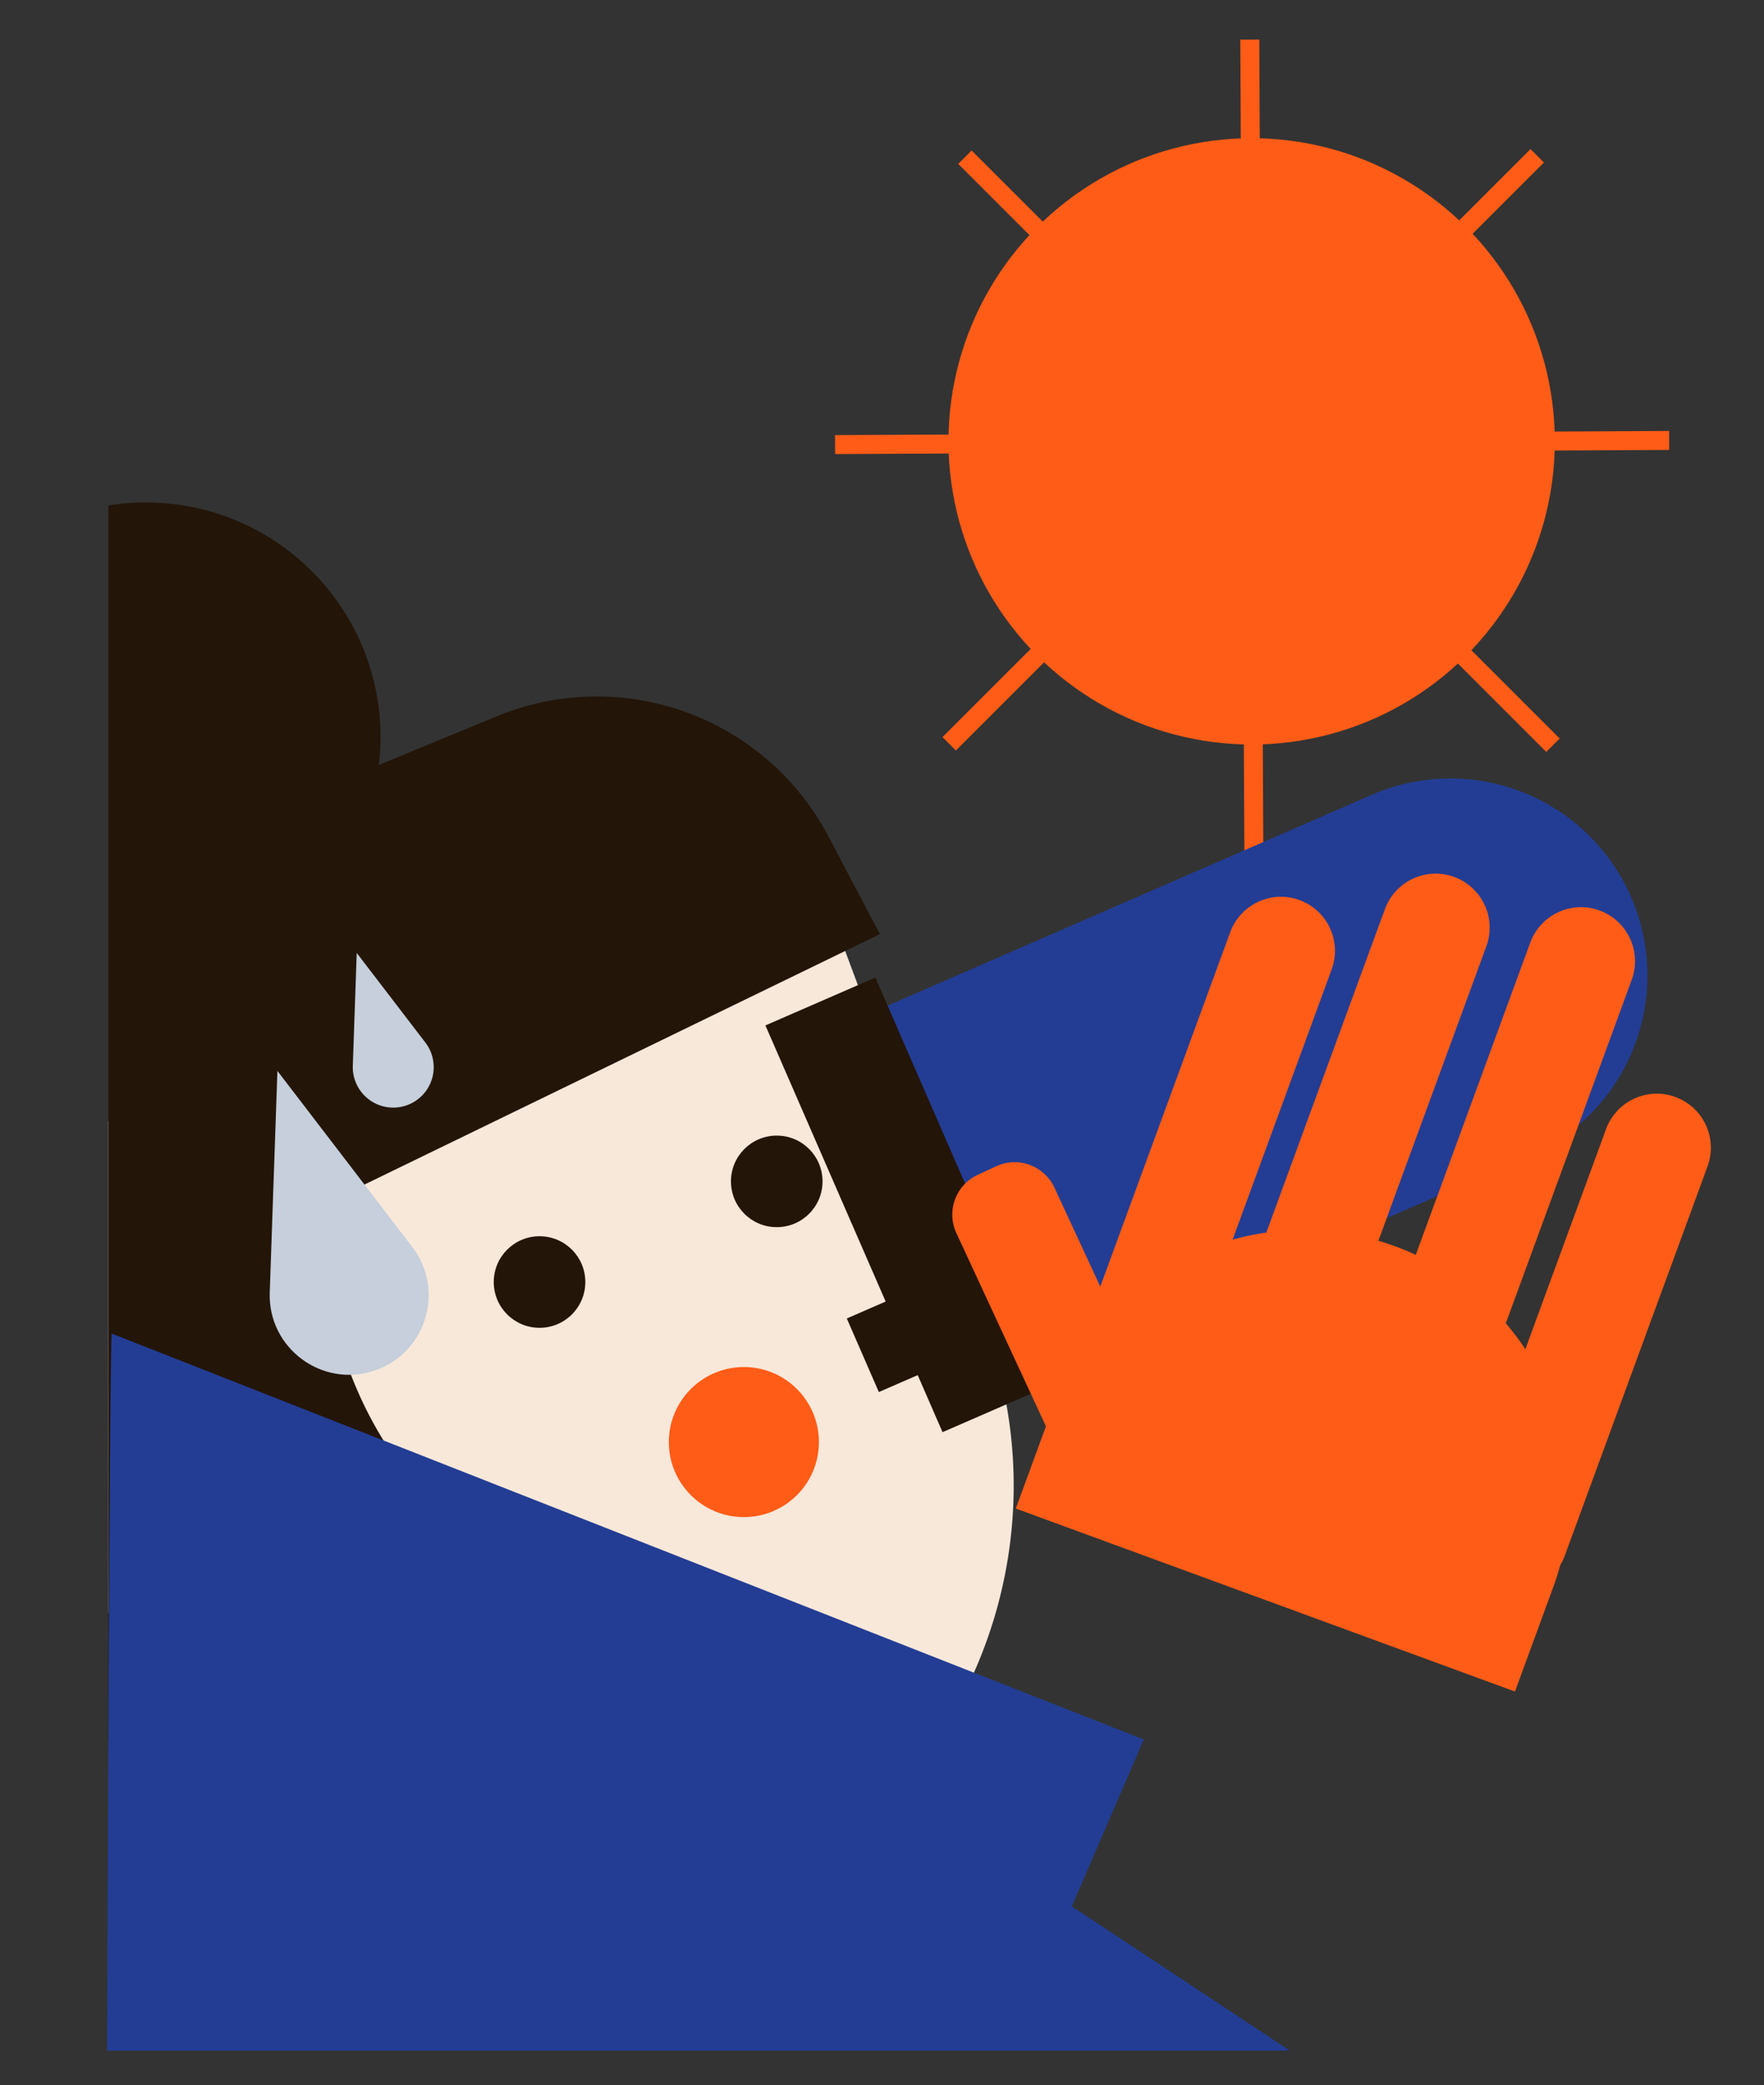 <svg id="Capa_1" data-name="Capa 1" xmlns="http://www.w3.org/2000/svg" viewBox="0 0 1692 2000"><rect x="0" y="0" width="1692" height="2000" fill="#333333" stroke="none"/><title>Mesa de trabajo 31</title><circle cx="1200.56" cy="423.35" r="290.79" fill="#ff5c17"/><line x1="1474.47" y1="149.43" x2="910.43" y2="713.47" fill="none" stroke="#ff5c17" stroke-miterlimit="10" stroke-width="18.2"/><line x1="1489.57" y1="714.8" x2="925.53" y2="150.76" fill="none" stroke="#ff5c17" stroke-miterlimit="10" stroke-width="18.2"/><line x1="1198.78" y1="38" x2="1202.78" y2="838" fill="none" stroke="#ff5c17" stroke-miterlimit="10" stroke-width="18.2"/><line x1="1601" y1="422.46" x2="801" y2="426.46" fill="none" stroke="#ff5c17" stroke-miterlimit="10" stroke-width="18.2"/><line x1="1361.54" y1="789" x2="1342.68" y2="789" fill="none"/><path d="M897.77,1670.59H162.67a442.83,442.83,0,0,1-46.49-91.11L104,1546.81V1075.62l12.89-4.81L303,1001.45l110-41L778,824.37l21,56.43L809.48,909l1.21,3.24,15.77,42.3,117.89,316.26a444.69,444.69,0,0,1,18.26,62.57C988.05,1452.41,962.41,1573.66,897.77,1670.59Z" fill="#f8e8da"/><circle cx="517.52" cy="1229.73" r="43.92" fill="#231508"/><circle cx="745.04" cy="1133.19" r="43.92" fill="#231508"/><circle cx="713.51" cy="1383.24" r="71.98" fill="#ff5c17"/><path d="M104,1903.9v.1S104,1903.93,104,1903.9Z" fill="#c6cfdb"/><path d="M810.69,912.19,844,896l-49.48-93.88A251.06,251.06,0,0,0,476.76,687l-113.34,46.7A224.83,224.83,0,0,0,365,707c0-124.26-100.74-225-225-225a226.06,226.06,0,0,0-36,2.87V1670.59H274.69L564,1548c-194.29-91.11-243.68-237.56-252.29-339.4a427.3,427.3,0,0,1-1.17-53.4Z" fill="#231508"/><path d="M104,1903.9v.1S104,1903.93,104,1903.9Z" fill="#231508"/><path d="M359.21,1314.71h0c49.56-16.65,68-77.12,36.23-118.63L266.09,1027.23l-7.36,212.58C256.89,1293,308.75,1331.67,359.21,1314.71Z" fill="#c6cfdb"/><path d="M389.58,1060.4h0A38.81,38.81,0,0,0,408,1000l-65.84-85.94-3.75,108.2A38.81,38.81,0,0,0,389.58,1060.4Z" fill="#c6cfdb"/><path d="M1015.79,624.62h378a0,0,0,0,1,0,0v595.49a189,189,0,0,1-189,189h0a189,189,0,0,1-189-189V624.62a0,0,0,0,1,0,0Z" transform="translate(753.5 2527.43) rotate(-113.53)" fill="#233d94"/><polygon points="1009.54 1327.82 839.64 937.67 734.17 983.6 849.51 1248.45 812.24 1264.68 842.97 1335.26 880.25 1319.03 904.07 1373.74 1009.54 1327.82" fill="#231508"/><path d="M1607,1052.24h0a51.84,51.84,0,0,0-66.51,30.83l-77.4,211.12a255.38,255.38,0,0,0-18.75-24.94l.55-1.38,120.23-328a51.82,51.82,0,0,0-30.82-66.51h0a51.82,51.82,0,0,0-66.51,30.82L1358,1203.66q-9.68-4.5-19.86-8.25h0c-5.31-1.94-10.64-3.68-16-5.26l103.55-282.46a51.83,51.83,0,0,0-30.82-66.51h0A51.84,51.84,0,0,0,1328.4,872l-113.77,310.3a254,254,0,0,0-32.32,6.77l95-259.19a51.84,51.84,0,0,0-30.82-66.52h0A51.85,51.85,0,0,0,1180,894.2l-124.6,339.88-44-94.88a42.12,42.12,0,0,0-55.92-20.5l-17.65,8.18a42.11,42.11,0,0,0-20.5,55.91l85.91,185.35L974.34,1447l478.8,175.54,36.65-100q3.87-10.55,6.73-21.2a51.88,51.88,0,0,0,4.36-9.06l137-373.57A51.85,51.85,0,0,0,1607,1052.24Z" fill="#ff5c17"/><path d="M107.22,1279.2l989.87,389.32-68.95,160.06L1237.23,1967H102.77S105,1276.32,107.22,1279.2Z" fill="#233d94"/></svg>